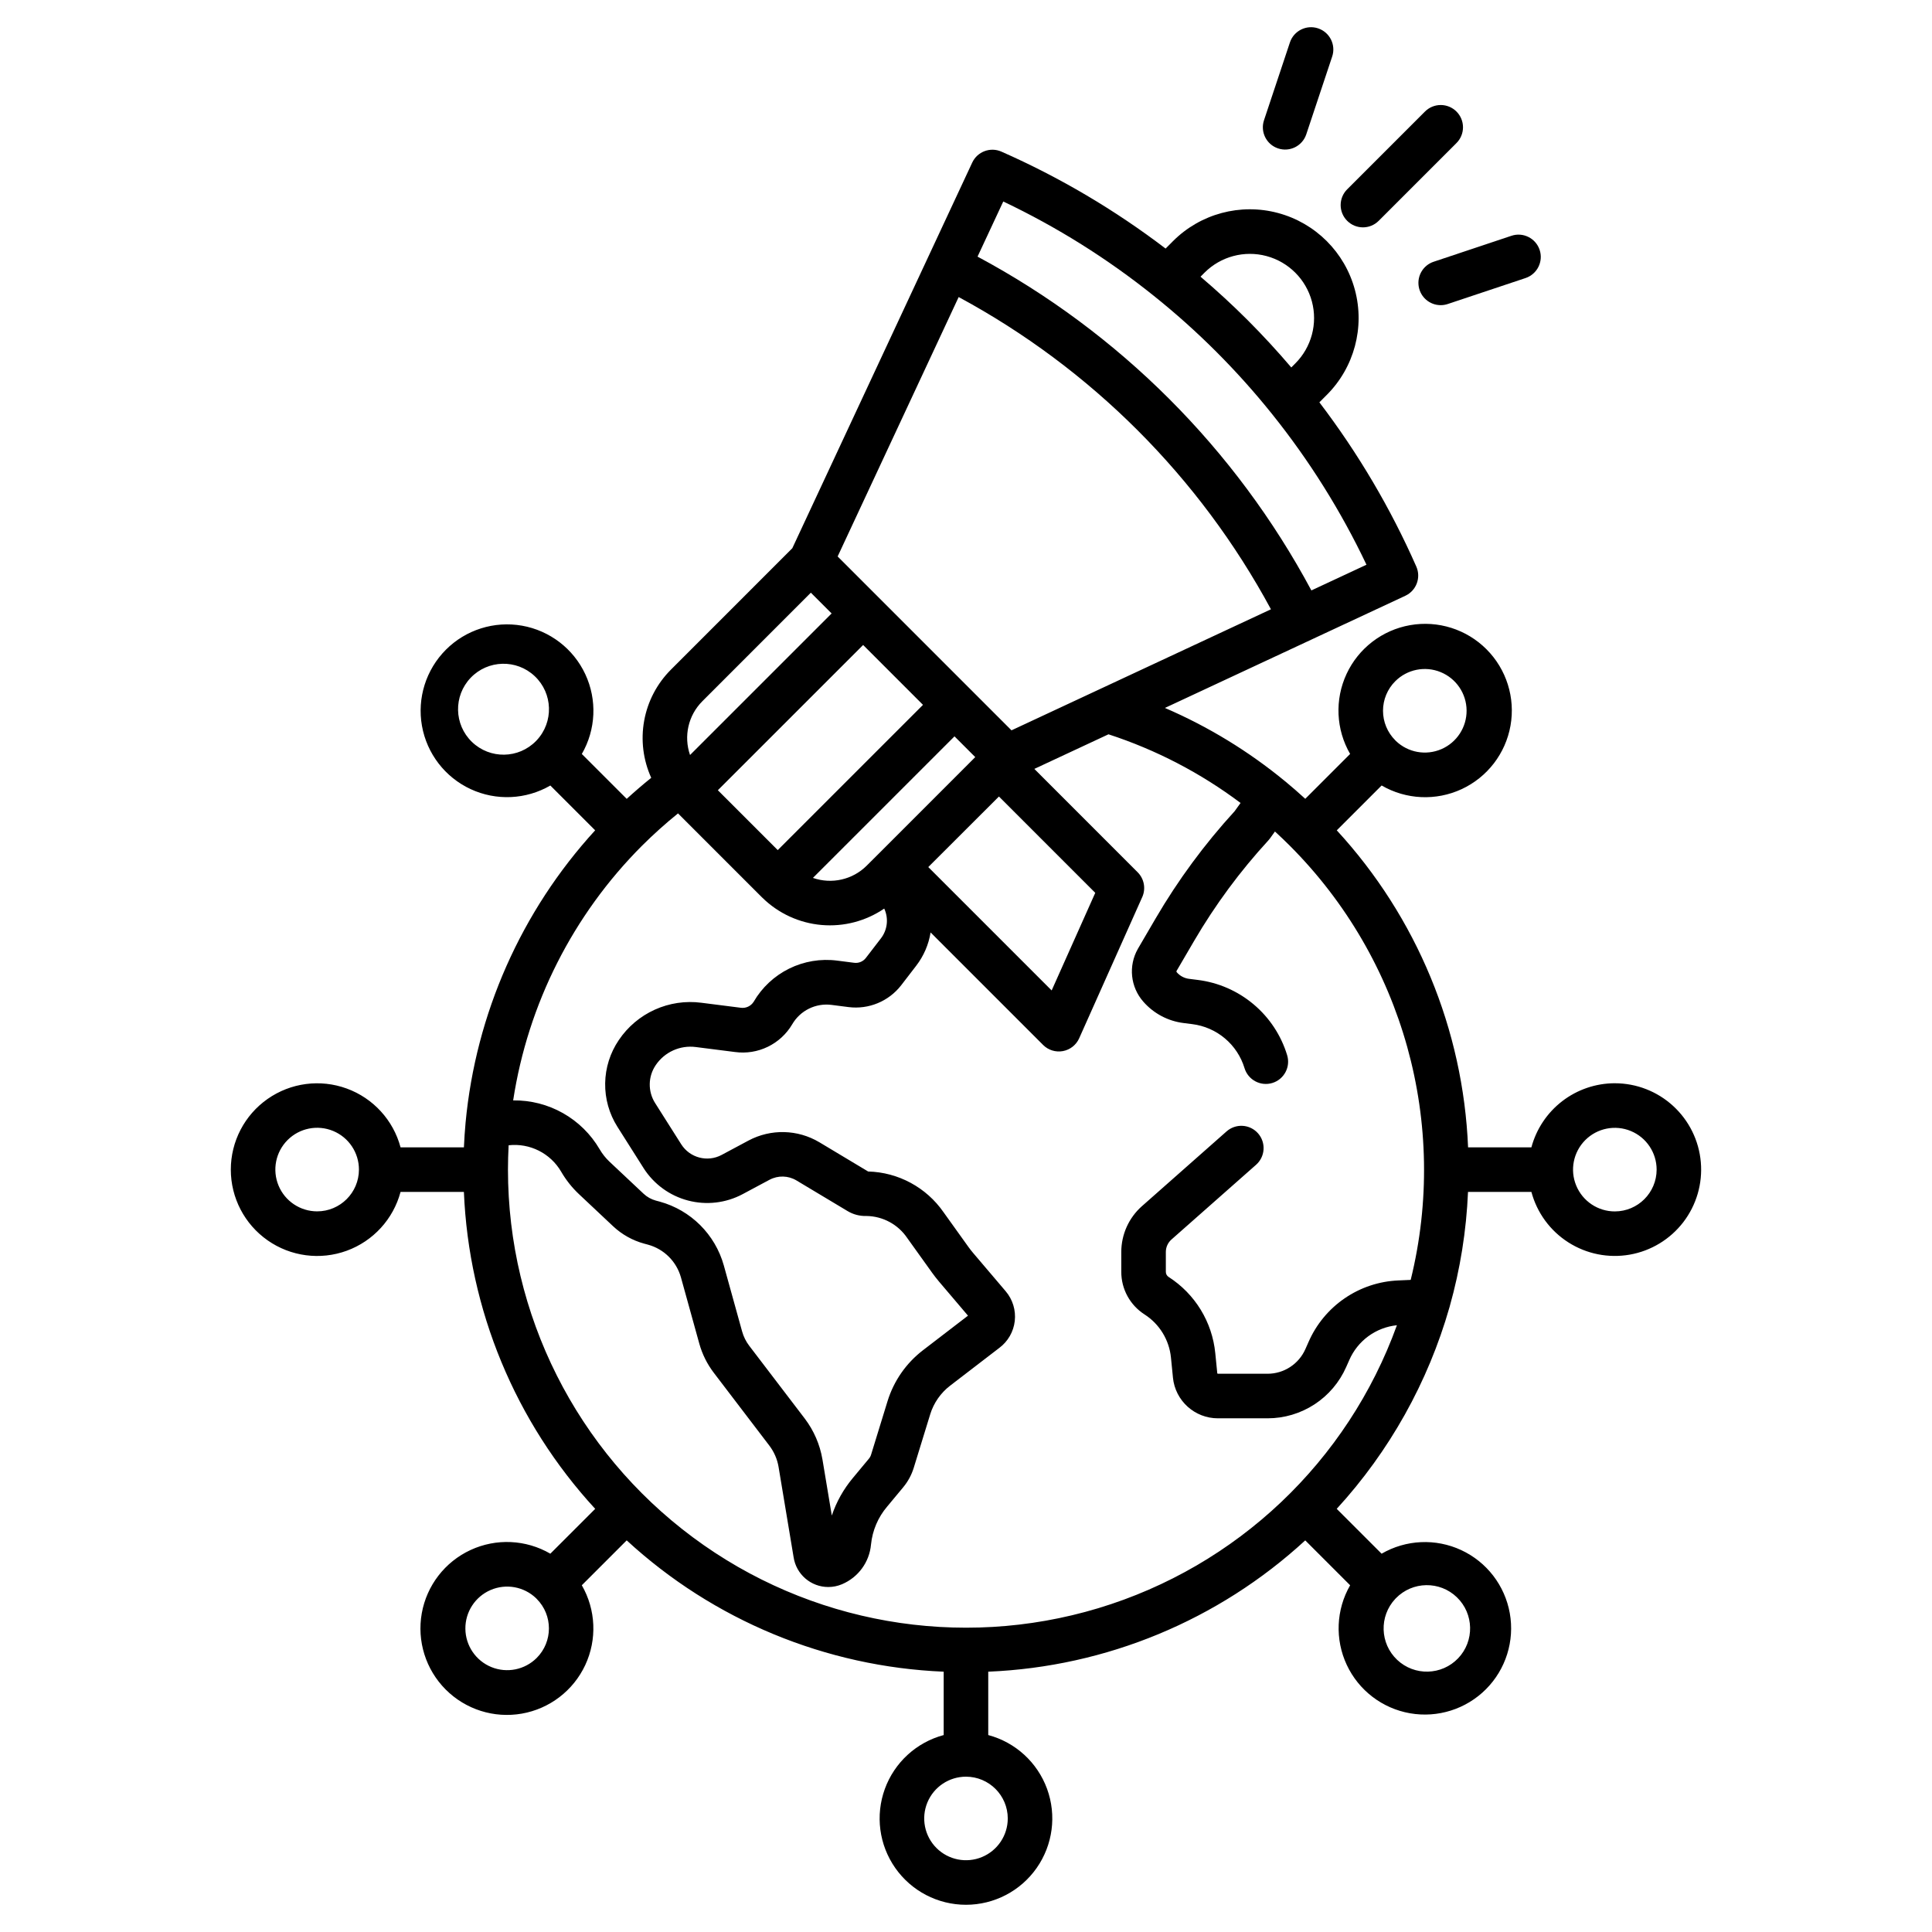 <?xml version="1.0" encoding="UTF-8"?>
<!-- Uploaded to: ICON Repo, www.iconrepo.com, Generator: ICON Repo Mixer Tools -->
<svg fill="#000000" width="800px" height="800px" version="1.1" viewBox="144 144 512 512" xmlns="http://www.w3.org/2000/svg">
 <g>
  <path d="m571.95 431.07c-5.039 0.008-9.938 1.672-13.934 4.742-3.996 3.07-6.871 7.375-8.18 12.242h-16.781c-1.293-31.238-13.625-61.008-34.797-84.008l11.887-11.887h-0.004c6.484 3.766 14.402 4.129 21.207 0.973 6.801-3.156 11.637-9.434 12.949-16.82 1.312-7.383-1.066-14.945-6.363-20.25-5.301-5.309-12.859-7.691-20.246-6.391-7.387 1.301-13.672 6.129-16.836 12.926-3.164 6.801-2.812 14.719 0.945 21.207l-11.887 11.887c-1.727-1.582-3.5-3.129-5.312-4.625l-0.004 0.004c-9.652-7.961-20.387-14.512-31.879-19.461l63.719-29.73c2.906-1.355 4.199-4.789 2.906-7.731-6.82-15.469-15.445-30.078-25.691-43.527l1.961-1.969v0.004c7.277-7.281 10.121-17.891 7.457-27.836-2.664-9.945-10.43-17.711-20.375-20.375-9.945-2.668-20.555 0.176-27.836 7.457l-1.961 1.969c-13.441-10.246-28.047-18.871-43.512-25.691-2.938-1.297-6.375-0.004-7.731 2.906l-47.68 102.2-32.195 32.203c-3.672 3.68-6.137 8.391-7.062 13.508-0.93 5.113-0.277 10.391 1.867 15.129-2.215 1.789-4.379 3.648-6.496 5.578l-11.895-11.891c3.738-6.469 4.086-14.359 0.926-21.129-3.156-6.773-9.422-11.578-16.781-12.875-7.359-1.293-14.887 1.082-20.168 6.371-5.277 5.289-7.648 12.82-6.344 20.176 1.305 7.359 6.121 13.617 12.895 16.766 6.777 3.148 14.664 2.793 21.129-0.953l11.875 11.875c-19.574 21.398-31.629 48.602-34.34 77.477-0.195 2.164-0.348 4.352-0.441 6.539h-16.789c-1.926-7.215-7.254-13.035-14.27-15.59-7.016-2.559-14.836-1.531-20.953 2.75-6.121 4.281-9.762 11.277-9.762 18.746 0 7.465 3.641 14.461 9.762 18.742 6.117 4.285 13.938 5.309 20.953 2.754 7.016-2.559 12.344-8.379 14.27-15.594h16.785c1.293 31.234 13.621 60.996 34.797 83.992l-11.887 11.883c-6.465-3.758-14.359-4.121-21.145-0.977-6.789 3.144-11.613 9.402-12.926 16.766s1.051 14.906 6.332 20.203c5.277 5.297 12.812 7.684 20.18 6.394 7.367-1.293 13.641-6.094 16.809-12.871 3.164-6.777 2.824-14.672-0.91-21.148l11.898-11.898h-0.004c23.004 21.176 52.77 33.504 84.008 34.801v16.793c-7.211 1.926-13.031 7.25-15.59 14.266-2.559 7.016-1.531 14.836 2.75 20.953 4.281 6.117 11.277 9.762 18.746 9.762 7.465 0 14.461-3.644 18.742-9.762 4.281-6.117 5.309-13.938 2.75-20.953-2.559-7.016-8.375-12.34-15.59-14.266v-16.793c31.238-1.293 61.004-13.625 84.008-34.797l11.898 11.898v-0.004c-3.723 6.465-4.059 14.34-0.898 21.094 3.16 6.758 9.422 11.547 16.77 12.832 7.344 1.281 14.859-1.098 20.125-6.379 5.266-5.285 7.621-12.805 6.312-20.148-1.309-7.344-6.117-13.586-12.883-16.723-6.766-3.141-14.637-2.781-21.09 0.961l-11.891-11.887c13.973-15.25 24.203-33.543 29.883-53.43l0.027-0.086c0.008-0.031 0.02-0.059 0.027-0.09h-0.004c2.793-9.906 4.422-20.105 4.859-30.391h16.797c1.477 5.531 4.973 10.305 9.801 13.383 4.824 3.078 10.629 4.234 16.266 3.246 5.641-0.992 10.699-4.062 14.188-8.602 3.484-4.539 5.144-10.223 4.644-15.922-0.496-5.703-3.113-11.012-7.332-14.879-4.219-3.871-9.734-6.016-15.457-6.016zm-58.188-106.54c3.152-3.152 7.887-4.106 12.012-2.418 4.129 1.684 6.844 5.68 6.887 10.137 0.047 4.457-2.582 8.508-6.672 10.277-4.09 1.77-8.844 0.918-12.062-2.168-0.055-0.059-0.109-0.117-0.168-0.176-2.078-2.074-3.246-4.891-3.246-7.824 0-2.938 1.168-5.754 3.246-7.828zm-227.53 15.652c-0.059 0.059-0.113 0.113-0.168 0.176-4.625 4.75-12.219 4.867-16.992 0.262-4.773-4.602-4.926-12.195-0.348-16.992 4.578-4.793 12.172-4.988 16.988-0.434 4.82 4.555 5.051 12.148 0.52 16.988zm-58.191 124.84c-4.477-0.004-8.516-2.703-10.227-6.84-1.715-4.141-0.766-8.902 2.406-12.07 3.168-3.164 7.93-4.109 12.07-2.394 4.137 1.715 6.832 5.754 6.832 10.234-0.008 6.113-4.965 11.07-11.082 11.07zm58.188 118.35c-3.152 3.148-7.887 4.102-12.016 2.418-4.125-1.688-6.84-5.684-6.883-10.141-0.047-4.457 2.586-8.508 6.676-10.277 4.094-1.77 8.848-0.91 12.062 2.176 0.055 0.059 0.109 0.113 0.164 0.172 4.316 4.324 4.316 11.328-0.004 15.652zm227.53-15.652c0.055-0.055 0.109-0.113 0.164-0.172 4.398-4.519 11.625-4.633 16.164-0.258 4.539 4.379 4.691 11.602 0.34 16.164-4.356 4.562-11.578 4.75-16.164 0.422-4.582-4.328-4.809-11.551-0.504-16.156zm-50.551-351.46c4.297-4.297 10.559-5.977 16.43-4.402 5.867 1.574 10.453 6.156 12.027 12.027 1.57 5.871-0.105 12.133-4.402 16.43l-1.059 1.062c-3.688-4.328-7.551-8.523-11.539-12.516-4.016-4.016-8.211-7.871-12.512-11.539zm-53.332-18.863c14.207 6.75 27.578 15.125 39.852 24.965 5.801 4.637 11.34 9.594 16.59 14.844 5.254 5.258 10.215 10.797 14.859 16.598 9.832 12.273 18.207 25.645 24.953 39.852l-14.602 6.812c-20.121-37.562-50.902-68.34-88.469-88.461zm-11.82 25.324c35.066 18.922 63.832 47.684 82.758 82.746l-68.758 32.078-46.07-46.078zm-1.105 116.42 5.5 5.5-24.961 24.973-3.801 3.789v0.004c-3.738 3.723-9.273 4.984-14.254 3.246zm-46.844 30.145-15.867-15.867 38.5-38.492 15.863 15.867zm58.621-14.203 25.527 25.527-11.555 25.867-32.695-32.695zm-78.602-25.246 28.758-28.77 5.504 5.504-37.52 37.512v0.004c-1.734-4.984-0.469-10.516 3.258-14.25zm-15.977 38.281c3.027-3.016 6.207-5.871 9.531-8.559l22.141 22.141c0.086 0.09 0.18 0.176 0.273 0.262 4.219 4.121 9.734 6.652 15.613 7.168 5.875 0.516 11.746-1.02 16.621-4.348 1.207 2.594 0.867 5.648-0.887 7.91l-3.992 5.188c-0.723 0.934-1.887 1.418-3.059 1.273l-4.547-0.582c-4.352-0.559-8.773 0.18-12.707 2.121-3.938 1.945-7.211 5.004-9.414 8.801-0.734 1.156-2.086 1.773-3.441 1.57l-10.398-1.32c-4.211-0.551-8.488 0.082-12.359 1.832-3.867 1.75-7.172 4.543-9.539 8.066-2.293 3.379-3.547 7.356-3.609 11.438s1.066 8.094 3.254 11.543l6.938 10.953h-0.004c2.707 4.238 6.906 7.301 11.77 8.578 4.863 1.277 10.027 0.68 14.465-1.684l7.141-3.82v0.004c2.238-1.195 4.941-1.129 7.121 0.172l13.539 8.113c1.496 0.906 3.227 1.363 4.977 1.312 4.371 0.043 8.441 2.238 10.875 5.871l6.613 9.227c0.5 0.703 1.082 1.441 1.789 2.289l7.676 9.031-11.926 9.156-0.004 0.004c-4.453 3.414-7.734 8.129-9.387 13.492l-4.359 14.168v0.004c-0.117 0.391-0.316 0.758-0.578 1.07l-4.262 5.129c-2.461 2.941-4.352 6.312-5.574 9.945l-2.481-14.887h-0.004c-0.664-3.926-2.269-7.633-4.68-10.809l-14.711-19.285c-0.863-1.133-1.504-2.418-1.887-3.789l-4.852-17.5c-2.297-8.234-8.746-14.656-16.988-16.922l-1.047-0.281c-1.207-0.332-2.316-0.953-3.231-1.812l-9.043-8.5c-1.023-0.969-1.902-2.078-2.609-3.297-2.332-3.988-5.684-7.289-9.707-9.562-4.023-2.273-8.582-3.438-13.203-3.375 3.914-25.559 15.879-49.203 34.152-67.496zm96.918 257.79c0 4.477-2.699 8.512-6.836 10.227-4.137 1.715-8.898 0.766-12.062-2.398-3.168-3.168-4.113-7.93-2.402-12.066 1.715-4.137 5.75-6.832 10.23-6.832 6.109 0.008 11.062 4.961 11.07 11.07zm106.78-142.73c-0.051 0-0.094 0.008-0.152 0.012l-3.082 0.137c-5.109 0.207-10.059 1.852-14.277 4.746-4.219 2.891-7.539 6.91-9.578 11.602l-0.805 1.82-0.004 0.004c-1.746 3.984-5.688 6.559-10.039 6.559h-13.129c-0.102 0.012-0.191-0.066-0.195-0.168l-0.523-5.258c-0.805-8.285-5.363-15.738-12.371-20.23-0.465-0.297-0.742-0.812-0.734-1.363v-5.254c0-1.258 0.539-2.453 1.477-3.289l22.426-19.809c1.176-1.035 1.895-2.496 1.992-4.062 0.102-1.566-0.43-3.106-1.465-4.281-1.039-1.176-2.504-1.891-4.066-1.984-1.566-0.094-3.106 0.438-4.277 1.477l-22.434 19.82h-0.004c-3.465 3.078-5.453 7.492-5.457 12.129v5.254c-0.012 4.566 2.309 8.824 6.148 11.289 3.977 2.547 6.562 6.777 7.019 11.473l0.523 5.262h-0.004c0.602 6.144 5.773 10.82 11.945 10.805h13.129c4.422 0.004 8.746-1.285 12.449-3.699 3.703-2.418 6.621-5.863 8.402-9.91l0.809-1.824-0.004 0.004c1.098-2.523 2.844-4.707 5.062-6.332 2.219-1.621 4.832-2.625 7.566-2.906-13.047 36.113-42.406 63.922-79.168 74.996-36.766 11.074-76.602 4.102-107.42-18.801-30.82-22.898-48.988-59.027-48.992-97.422 0-2.148 0.062-4.309 0.176-6.465 5.617-0.625 11.07 2.117 13.918 6.996 1.277 2.203 2.867 4.207 4.719 5.953l9.055 8.516c2.324 2.18 5.148 3.762 8.227 4.602l1.043 0.281h-0.004c4.223 1.16 7.527 4.453 8.707 8.672l4.856 17.523c0.785 2.824 2.102 5.469 3.883 7.793l14.691 19.266c1.25 1.648 2.086 3.57 2.434 5.609l3.988 23.938c0.68 4.555 4.598 7.926 9.203 7.918 1.238 0 2.461-0.246 3.602-0.727 4.324-1.816 7.293-5.871 7.711-10.539 0.371-3.707 1.863-7.215 4.281-10.051l4.246-5.109v-0.004c1.258-1.508 2.207-3.254 2.789-5.133l4.367-14.188h-0.004c0.934-3.027 2.785-5.688 5.297-7.613l13.02-10c2.297-1.711 3.781-4.293 4.102-7.137s-0.547-5.691-2.402-7.871l-8.641-10.164c-0.484-0.574-0.871-1.074-1.203-1.535l-6.629-9.25c-4.562-6.574-11.988-10.586-19.988-10.797l-12.918-7.746h-0.004c-5.746-3.43-12.867-3.602-18.773-0.457l-7.141 3.82c-3.746 1.992-8.395 0.773-10.68-2.805l-6.938-10.953c-1.949-3.078-1.887-7.023 0.16-10.039 2.348-3.484 6.465-5.344 10.633-4.801l10.395 1.32c2.965 0.402 5.984-0.078 8.676-1.387 2.695-1.305 4.945-3.375 6.465-5.949 2.121-3.66 6.231-5.691 10.426-5.152l4.547 0.582h-0.004c5.328 0.664 10.609-1.531 13.902-5.769l4.004-5.203v-0.004c1.98-2.57 3.289-5.602 3.805-8.809l29.816 29.816h-0.004c1.375 1.375 3.34 1.984 5.25 1.629 1.91-0.352 3.527-1.625 4.316-3.402l16.707-37.41h0.004c0.996-2.234 0.512-4.852-1.219-6.582l-27.379-27.391 19.652-9.168c12.59 4.098 24.414 10.246 35 18.195l-1.574 2.191c-7.957 8.695-14.973 18.215-20.922 28.391l-4.723 8.086c-2.547 4.488-1.969 10.094 1.434 13.973 2.742 3.144 6.547 5.168 10.691 5.68l2.285 0.289h-0.004c3.191 0.395 6.203 1.707 8.66 3.777 2.461 2.07 4.269 4.809 5.203 7.887 0.949 3.121 4.246 4.879 7.367 3.934 3.117-0.949 4.879-4.246 3.93-7.367-1.598-5.262-4.688-9.945-8.898-13.484-4.207-3.539-9.348-5.785-14.805-6.461l-2.277-0.289v0.004c-1.266-0.156-2.43-0.773-3.262-1.734-0.07-0.082-0.105-0.191-0.102-0.301l4.695-8.031c5.586-9.551 12.18-18.477 19.664-26.621 0.164-0.176 0.316-0.363 0.457-0.559l1.293-1.801c1.359 1.242 2.684 2.504 3.965 3.789l-0.004-0.004c30.062 30.109 42.203 73.738 32.016 115.04zm54.105-18.141c-4.481 0.004-8.52-2.695-10.234-6.836-1.719-4.137-0.77-8.902 2.398-12.07 3.168-3.168 7.934-4.113 12.07-2.398 4.141 1.715 6.836 5.754 6.836 10.234-0.012 6.109-4.961 11.062-11.07 11.07z"/>
  <path d="m529.98 173.56c-1.105-1.109-2.606-1.73-4.172-1.73-1.566 0-3.07 0.621-4.176 1.73l-20.613 20.613h-0.004c-2.305 2.305-2.305 6.043 0.004 8.348 2.305 2.309 6.043 2.309 8.348 0l20.613-20.613c1.109-1.105 1.73-2.609 1.73-4.176 0-1.566-0.621-3.066-1.73-4.172z"/>
  <path d="m485.84 155.25-6.867 20.617c-1.031 3.094 0.641 6.438 3.734 7.465 3.094 1.031 6.438-0.641 7.469-3.734l6.867-20.617v0.004c1.031-3.094-0.641-6.438-3.734-7.469s-6.438 0.641-7.469 3.734z"/>
  <path d="m525.8 224.87c0.637 0 1.27-0.102 1.871-0.305l20.613-6.879c3.094-1.031 4.766-4.379 3.734-7.469-1.035-3.094-4.379-4.766-7.473-3.731l-20.613 6.879c-2.75 0.914-4.426 3.688-3.961 6.547s2.934 4.957 5.828 4.957z"/>
 </g>
</svg>
